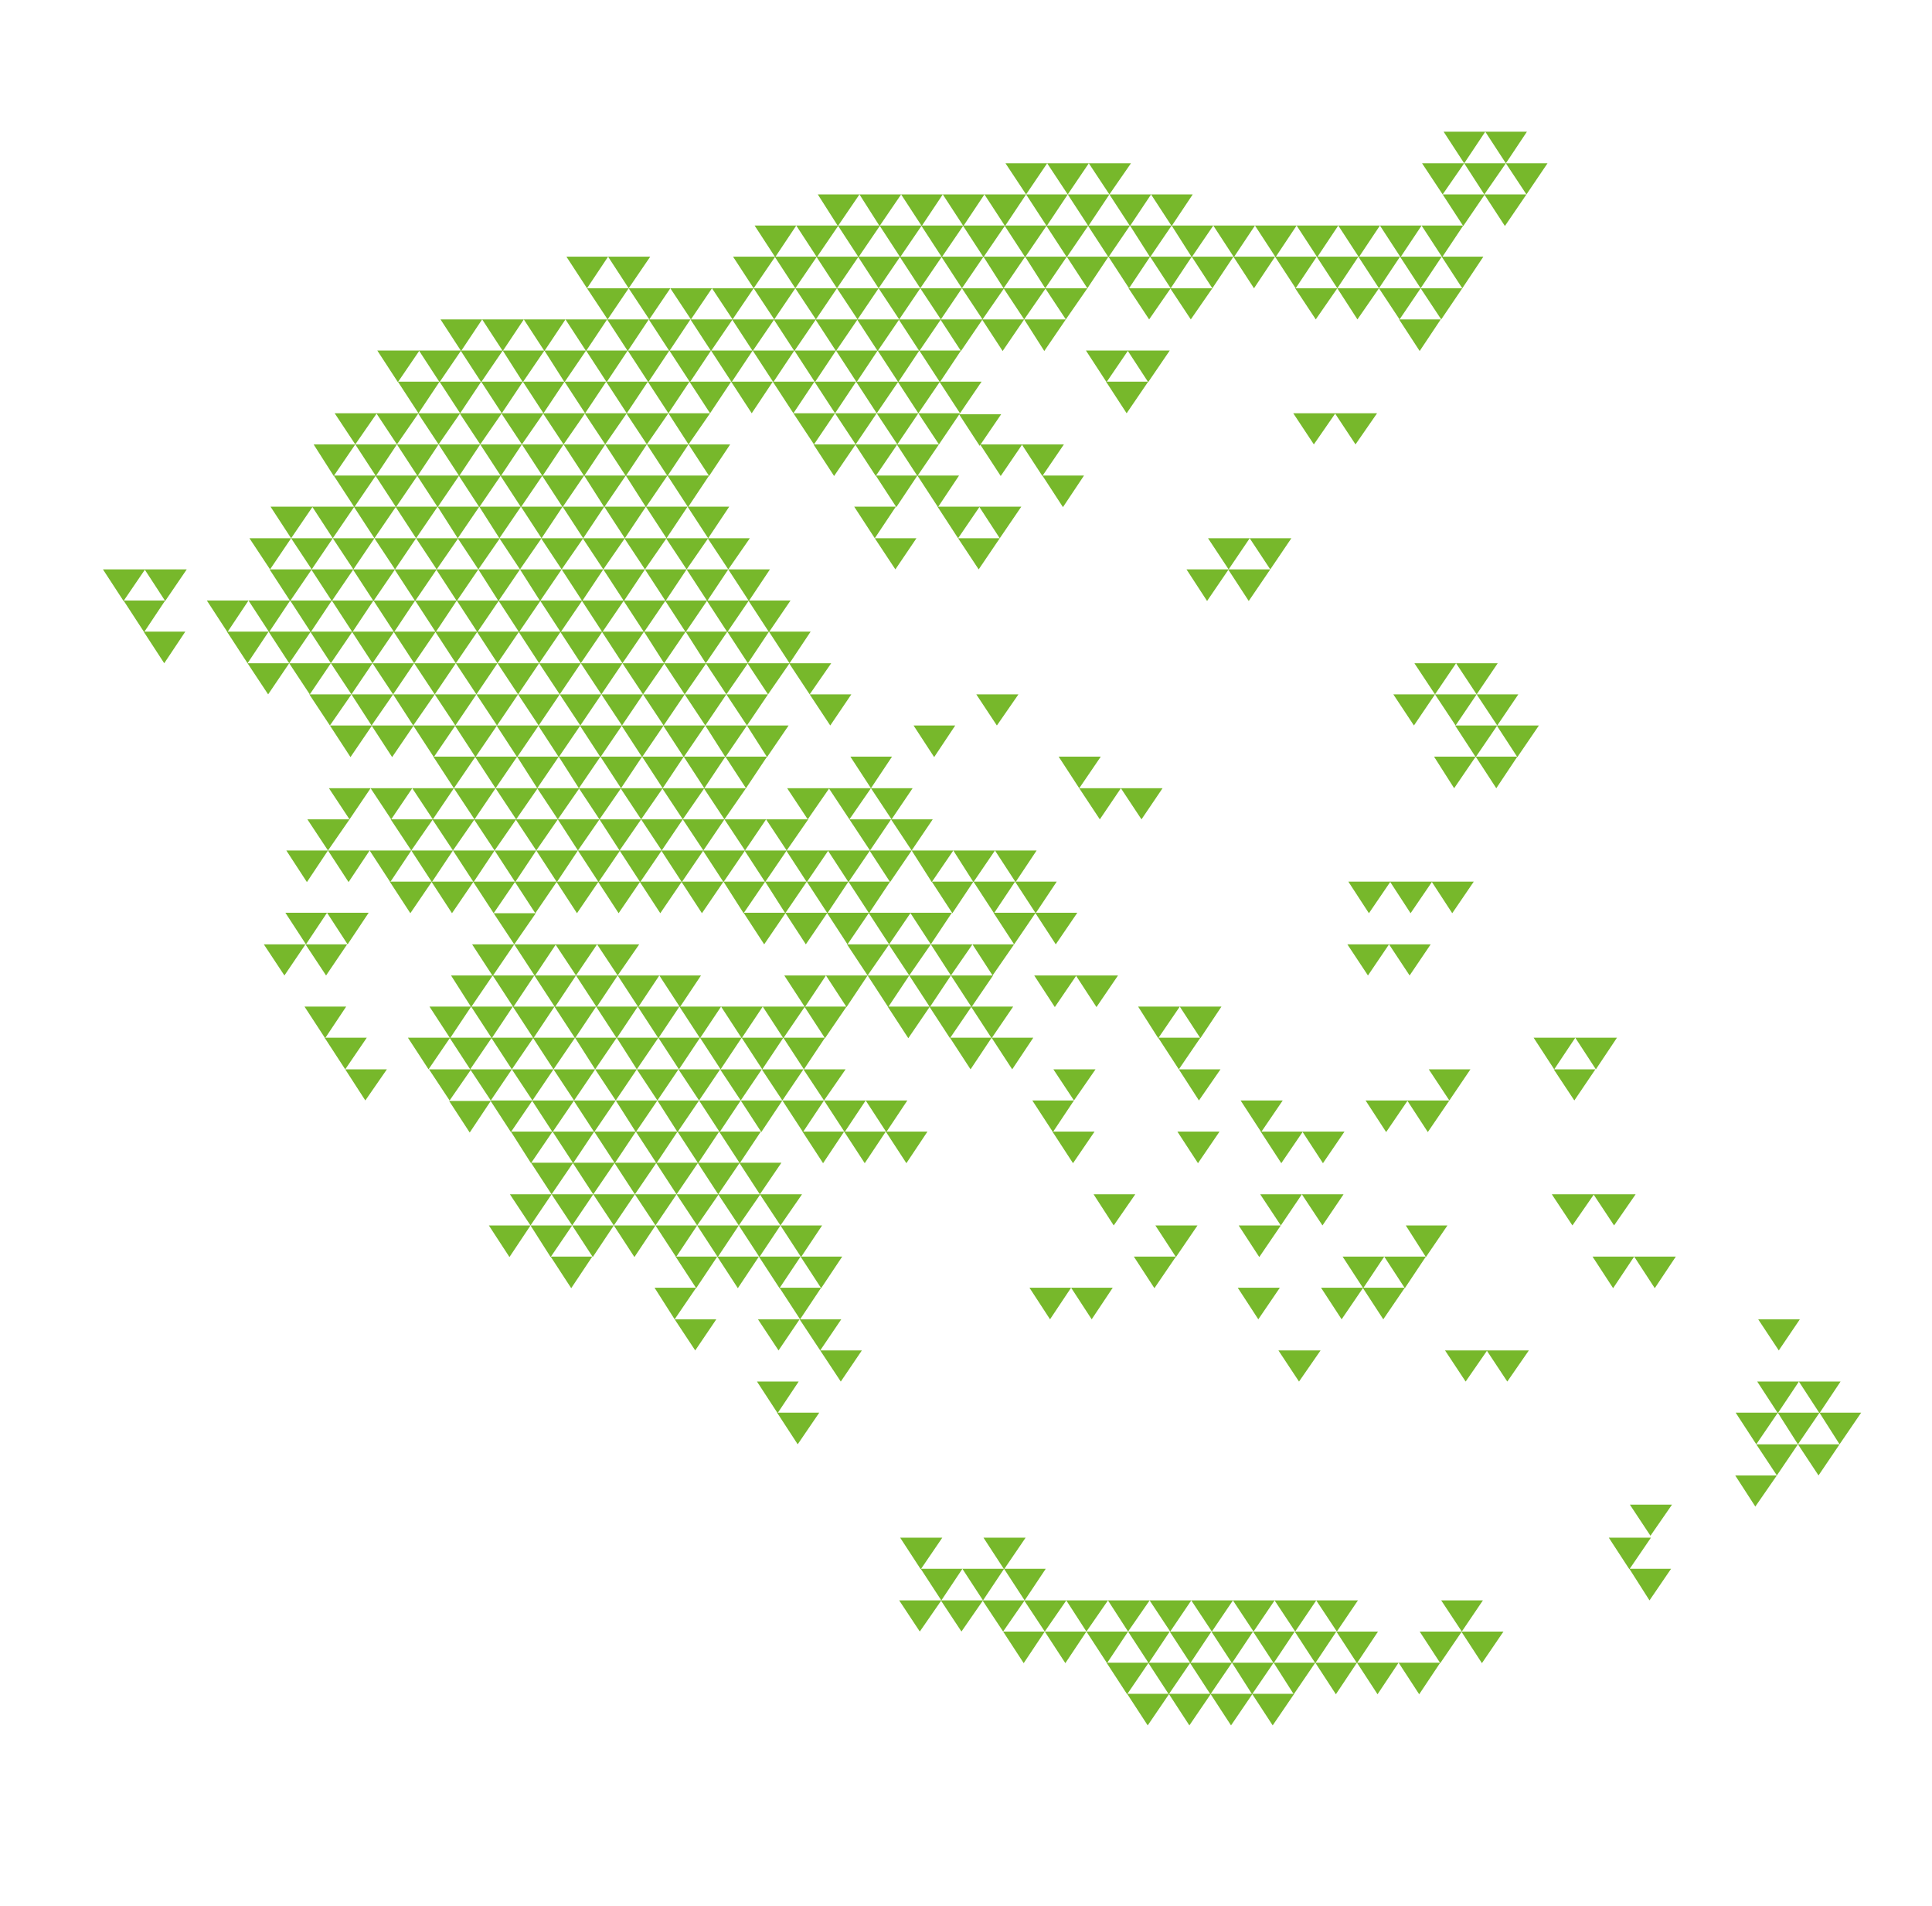 <?xml version="1.0" encoding="UTF-8"?> <svg xmlns="http://www.w3.org/2000/svg" xmlns:xlink="http://www.w3.org/1999/xlink" version="1.1" id="Layer_1" x="0px" y="0px" viewBox="0 0 403.5 398" style="enable-background:new 0 0 403.5 398;" xml:space="preserve"> <style type="text/css"> .st0{fill:#77b82b;} </style> <g> <polygon class="st0" points="301.5,27.5 310.2,27.5 305.8,34.1 "></polygon> <polygon class="st0" points="310.2,27.5 318.9,27.5 314.5,34.1 "></polygon> <polygon class="st0" points="210,34.1 218.7,34.1 214.3,40.6 "></polygon> <polygon class="st0" points="218.7,34.1 227.4,34.1 223,40.6 "></polygon> <polygon class="st0" points="227.4,34.1 236.2,34.1 231.7,40.6 "></polygon> <polygon class="st0" points="297,34.1 305.8,34.1 301.3,40.6 "></polygon> <polygon class="st0" points="305.8,34.1 314.5,34.1 310,40.6 "></polygon> <polygon class="st0" points="314.5,34.1 323.2,34.1 318.8,40.6 "></polygon> <polygon class="st0" points="170.8,40.6 179.5,40.6 175,47.2 "></polygon> <polygon class="st0" points="179.5,40.6 188.2,40.6 183.7,47.2 "></polygon> <polygon class="st0" points="188.2,40.6 196.9,40.6 192.5,47.2 "></polygon> <polygon class="st0" points="196.9,40.6 205.6,40.6 201.2,47.2 "></polygon> <polygon class="st0" points="205.6,40.6 214.3,40.6 209.9,47.2 "></polygon> <polygon class="st0" points="214.3,40.6 223,40.6 218.6,47.2 "></polygon> <polygon class="st0" points="223,40.6 231.7,40.6 227.3,47.2 "></polygon> <polygon class="st0" points="231.7,40.6 240.4,40.6 236,47.2 "></polygon> <polygon class="st0" points="240.4,40.6 249.1,40.6 244.7,47.2 "></polygon> <polygon class="st0" points="301.3,40.6 310.1,40.6 305.6,47.2 "></polygon> <polygon class="st0" points="310,40.6 318.8,40.6 314.3,47.2 "></polygon> <polygon class="st0" points="157.6,47.1 166.3,47.1 161.9,53.7 "></polygon> <polygon class="st0" points="166.3,47.1 175.1,47.1 170.6,53.7 "></polygon> <polygon class="st0" points="175,47.1 183.8,47.1 179.3,53.7 "></polygon> <polygon class="st0" points="183.7,47.1 192.5,47.1 188,53.7 "></polygon> <polygon class="st0" points="192.4,47.1 201.2,47.1 196.7,53.7 "></polygon> <polygon class="st0" points="201.1,47.1 209.9,47.1 205.4,53.7 "></polygon> <polygon class="st0" points="209.8,47.1 218.6,47.1 214.1,53.7 "></polygon> <polygon class="st0" points="218.5,47.1 227.3,47.1 222.8,53.7 "></polygon> <polygon class="st0" points="227.2,47.1 236,47.1 231.5,53.7 "></polygon> <polygon class="st0" points="236,47.1 244.7,47.1 240.2,53.7 "></polygon> <polygon class="st0" points="244.7,47.1 253.4,47.1 248.9,53.7 "></polygon> <polygon class="st0" points="253.4,47.1 262.1,47.1 257.7,53.7 "></polygon> <polygon class="st0" points="262.1,47.1 270.8,47.1 266.4,53.7 "></polygon> <polygon class="st0" points="270.8,47.1 279.5,47.1 275.1,53.7 "></polygon> <polygon class="st0" points="279.5,47.1 288.2,47.1 283.8,53.7 "></polygon> <polygon class="st0" points="288.2,47.1 296.9,47.1 292.5,53.7 "></polygon> <polygon class="st0" points="296.9,47.1 305.6,47.1 301.2,53.7 "></polygon> <polygon class="st0" points="118.3,53.6 127,53.6 122.6,60.2 "></polygon> <polygon class="st0" points="127,53.6 135.8,53.6 131.3,60.2 "></polygon> <polygon class="st0" points="153.1,53.6 161.9,53.6 157.4,60.2 "></polygon> <polygon class="st0" points="161.8,53.6 170.6,53.6 166.1,60.2 "></polygon> <polygon class="st0" points="170.5,53.6 179.3,53.6 174.8,60.2 "></polygon> <polygon class="st0" points="179.2,53.6 188,53.6 183.5,60.2 "></polygon> <polygon class="st0" points="187.9,53.6 196.7,53.6 192.2,60.2 "></polygon> <polygon class="st0" points="196.6,53.6 205.4,53.6 200.9,60.2 "></polygon> <polygon class="st0" points="205.4,53.6 214.1,53.6 209.6,60.2 "></polygon> <polygon class="st0" points="214.1,53.6 222.8,53.6 218.3,60.2 "></polygon> <polygon class="st0" points="222.8,53.6 231.5,53.6 227.1,60.2 "></polygon> <polygon class="st0" points="231.5,53.6 240.2,53.6 235.8,60.2 "></polygon> <polygon class="st0" points="240.2,53.6 248.9,53.6 244.5,60.2 "></polygon> <polygon class="st0" points="248.9,53.6 257.6,53.6 253.2,60.2 "></polygon> <polygon class="st0" points="257.6,53.6 266.3,53.6 261.9,60.2 "></polygon> <polygon class="st0" points="266.3,53.6 275,53.6 270.6,60.2 "></polygon> <polygon class="st0" points="275,53.6 283.7,53.6 279.3,60.2 "></polygon> <polygon class="st0" points="283.7,53.6 292.4,53.6 288,60.2 "></polygon> <polygon class="st0" points="292.4,53.6 301.1,53.6 296.7,60.2 "></polygon> <polygon class="st0" points="301.1,53.6 309.8,53.6 305.4,60.2 "></polygon> <polygon class="st0" points="122.6,60.2 131.3,60.2 126.9,66.7 "></polygon> <polygon class="st0" points="131.3,60.2 140,60.2 135.6,66.7 "></polygon> <polygon class="st0" points="140,60.2 148.7,60.2 144.3,66.7 "></polygon> <polygon class="st0" points="148.7,60.2 157.4,60.2 153,66.7 "></polygon> <polygon class="st0" points="157.4,60.2 166.1,60.2 161.7,66.7 "></polygon> <polygon class="st0" points="166.1,60.2 174.8,60.2 170.4,66.7 "></polygon> <polygon class="st0" points="174.8,60.2 183.5,60.2 179.1,66.7 "></polygon> <polygon class="st0" points="183.5,60.2 192.2,60.2 187.8,66.7 "></polygon> <polygon class="st0" points="192.2,60.2 200.9,60.2 196.5,66.7 "></polygon> <polygon class="st0" points="200.9,60.2 209.7,60.2 205.2,66.7 "></polygon> <polygon class="st0" points="209.6,60.2 218.4,60.2 213.9,66.7 "></polygon> <polygon class="st0" points="218.3,60.2 227.1,60.2 222.6,66.7 "></polygon> <polygon class="st0" points="235.7,60.2 244.5,60.2 240,66.7 "></polygon> <polygon class="st0" points="244.4,60.2 253.2,60.2 248.7,66.7 "></polygon> <polygon class="st0" points="270.5,60.2 279.3,60.2 274.8,66.7 "></polygon> <polygon class="st0" points="279.3,60.2 288,60.2 283.5,66.7 "></polygon> <polygon class="st0" points="288,60.2 296.7,60.2 292.3,66.7 "></polygon> <polygon class="st0" points="296.7,60.2 305.4,60.2 301,66.7 "></polygon> <polygon class="st0" points="92,66.7 100.7,66.7 96.3,73.3 "></polygon> <polygon class="st0" points="100.7,66.7 109.4,66.7 105,73.3 "></polygon> <polygon class="st0" points="109.4,66.7 118.1,66.7 113.7,73.3 "></polygon> <polygon class="st0" points="118.1,66.7 126.8,66.7 122.4,73.3 "></polygon> <polygon class="st0" points="126.8,66.7 135.5,66.7 131.1,73.3 "></polygon> <polygon class="st0" points="135.5,66.7 144.2,66.7 139.8,73.3 "></polygon> <polygon class="st0" points="144.2,66.7 153,66.7 148.5,73.3 "></polygon> <polygon class="st0" points="152.9,66.7 161.7,66.7 157.2,73.3 "></polygon> <polygon class="st0" points="161.6,66.7 170.4,66.7 165.9,73.3 "></polygon> <polygon class="st0" points="170.3,66.7 179.1,66.7 174.6,73.3 "></polygon> <polygon class="st0" points="179,66.7 187.8,66.7 183.3,73.3 "></polygon> <polygon class="st0" points="187.7,66.7 196.5,66.7 192,73.3 "></polygon> <polygon class="st0" points="196.4,66.7 205.2,66.7 200.7,73.3 "></polygon> <polygon class="st0" points="205.1,66.7 213.9,66.7 209.4,73.3 "></polygon> <polygon class="st0" points="213.9,66.7 222.6,66.7 218.1,73.3 "></polygon> <polygon class="st0" points="292.2,66.7 300.9,66.7 296.5,73.3 "></polygon> <polygon class="st0" points="78.8,73.2 87.6,73.2 83.1,79.8 "></polygon> <polygon class="st0" points="87.5,73.2 96.3,73.2 91.8,79.8 "></polygon> <polygon class="st0" points="96.2,73.2 105,73.2 100.5,79.8 "></polygon> <polygon class="st0" points="105,73.2 113.7,73.2 109.2,79.8 "></polygon> <polygon class="st0" points="113.7,73.2 122.4,73.2 117.9,79.8 "></polygon> <polygon class="st0" points="122.4,73.2 131.1,73.2 126.7,79.8 "></polygon> <polygon class="st0" points="131.1,73.2 139.8,73.2 135.4,79.8 "></polygon> <polygon class="st0" points="139.8,73.2 148.5,73.2 144.1,79.8 "></polygon> <polygon class="st0" points="148.5,73.2 157.2,73.2 152.8,79.8 "></polygon> <polygon class="st0" points="157.2,73.2 165.9,73.2 161.5,79.8 "></polygon> <polygon class="st0" points="165.9,73.2 174.6,73.2 170.2,79.8 "></polygon> <polygon class="st0" points="174.6,73.2 183.3,73.2 178.9,79.8 "></polygon> <polygon class="st0" points="183.3,73.2 192,73.2 187.6,79.8 "></polygon> <polygon class="st0" points="192,73.2 200.7,73.2 196.3,79.8 "></polygon> <polygon class="st0" points="226.8,73.2 235.6,73.2 231.1,79.8 "></polygon> <polygon class="st0" points="235.5,73.2 244.3,73.2 239.8,79.8 "></polygon> <polygon class="st0" points="83.1,79.7 91.8,79.7 87.4,86.3 "></polygon> <polygon class="st0" points="91.8,79.7 100.5,79.7 96.1,86.3 "></polygon> <polygon class="st0" points="100.5,79.7 109.2,79.7 104.8,86.3 "></polygon> <polygon class="st0" points="109.2,79.7 117.9,79.7 113.5,86.3 "></polygon> <polygon class="st0" points="117.9,79.7 126.6,79.7 122.2,86.3 "></polygon> <polygon class="st0" points="126.6,79.7 135.3,79.7 130.9,86.3 "></polygon> <polygon class="st0" points="135.3,79.7 144,79.7 139.6,86.3 "></polygon> <polygon class="st0" points="144,79.7 152.7,79.7 148.3,86.3 "></polygon> <polygon class="st0" points="152.7,79.7 161.4,79.7 157,86.3 "></polygon> <polygon class="st0" points="161.4,79.7 170.1,79.7 165.7,86.3 "></polygon> <polygon class="st0" points="170.1,79.7 178.8,79.7 174.4,86.3 "></polygon> <polygon class="st0" points="178.8,79.7 187.6,79.7 183.1,86.3 "></polygon> <polygon class="st0" points="187.5,79.7 196.3,79.7 191.8,86.3 "></polygon> <polygon class="st0" points="196.2,79.7 205,79.7 200.5,86.3 "></polygon> <polygon class="st0" points="231,79.7 239.8,79.7 235.3,86.3 "></polygon> <polygon class="st0" points="69.9,86.3 78.7,86.3 74.2,92.8 "></polygon> <polygon class="st0" points="78.6,86.3 87.4,86.3 82.9,92.8 "></polygon> <polygon class="st0" points="87.3,86.3 96.1,86.3 91.6,92.8 "></polygon> <polygon class="st0" points="96,86.3 104.8,86.3 100.3,92.8 "></polygon> <polygon class="st0" points="104.7,86.3 113.5,86.3 109,92.8 "></polygon> <polygon class="st0" points="113.4,86.3 122.2,86.3 117.7,92.8 "></polygon> <polygon class="st0" points="122.1,86.3 130.9,86.3 126.4,92.8 "></polygon> <polygon class="st0" points="130.8,86.3 139.6,86.3 135.1,92.8 "></polygon> <polygon class="st0" points="139.6,86.3 148.3,86.3 143.8,92.8 "></polygon> <polygon class="st0" points="165.7,86.3 174.4,86.3 170,92.8 "></polygon> <polygon class="st0" points="174.4,86.3 183.1,86.3 178.7,92.8 "></polygon> <polygon class="st0" points="183.1,86.3 191.8,86.3 187.4,92.8 "></polygon> <polygon class="st0" points="191.8,86.3 200.5,86.3 196.1,92.8 "></polygon> <polygon class="st0" points="270.1,86.3 278.9,86.3 274.4,92.8 "></polygon> <polygon class="st0" points="278.8,86.3 287.6,86.3 283.1,92.8 "></polygon> <polygon class="st0" points="65.5,92.8 74.2,92.8 69.7,99.4 "></polygon> <polygon class="st0" points="74.2,92.8 82.9,92.8 78.5,99.4 "></polygon> <polygon class="st0" points="82.9,92.8 91.6,92.8 87.2,99.4 "></polygon> <polygon class="st0" points="91.6,92.8 100.3,92.8 95.9,99.4 "></polygon> <polygon class="st0" points="100.3,92.8 109,92.8 104.6,99.4 "></polygon> <polygon class="st0" points="109,92.8 117.7,92.8 113.3,99.4 "></polygon> <polygon class="st0" points="117.7,92.8 126.4,92.8 122,99.4 "></polygon> <polygon class="st0" points="126.4,92.8 135.1,92.8 130.7,99.4 "></polygon> <polygon class="st0" points="135.1,92.8 143.8,92.8 139.4,99.4 "></polygon> <polygon class="st0" points="143.8,92.8 152.5,92.8 148.1,99.4 "></polygon> <polygon class="st0" points="169.9,92.8 178.7,92.8 174.2,99.4 "></polygon> <polygon class="st0" points="178.6,92.8 187.4,92.8 182.9,99.4 "></polygon> <polygon class="st0" points="187.3,92.8 196.1,92.8 191.6,99.4 "></polygon> <polygon class="st0" points="204.7,92.8 213.5,92.8 209,99.4 "></polygon> <polygon class="st0" points="213.4,92.8 222.2,92.8 217.7,99.4 "></polygon> <polygon class="st0" points="69.7,99.3 78.5,99.3 74,105.9 "></polygon> <polygon class="st0" points="78.4,99.3 87.2,99.3 82.7,105.9 "></polygon> <polygon class="st0" points="87.1,99.3 95.9,99.3 91.4,105.9 "></polygon> <polygon class="st0" points="95.8,99.3 104.6,99.3 100.1,105.9 "></polygon> <polygon class="st0" points="104.5,99.3 113.3,99.3 108.8,105.9 "></polygon> <polygon class="st0" points="113.2,99.3 122,99.3 117.5,105.9 "></polygon> <polygon class="st0" points="122,99.3 130.7,99.3 126.2,105.9 "></polygon> <polygon class="st0" points="130.7,99.3 139.4,99.3 134.9,105.9 "></polygon> <polygon class="st0" points="139.4,99.3 148.1,99.3 143.7,105.9 "></polygon> <polygon class="st0" points="182.9,99.3 191.6,99.3 187.2,105.9 "></polygon> <polygon class="st0" points="191.6,99.3 200.3,99.3 195.9,105.9 "></polygon> <polygon class="st0" points="217.7,99.3 226.4,99.3 222,105.9 "></polygon> <polygon class="st0" points="56.5,105.8 65.3,105.8 60.8,112.4 "></polygon> <polygon class="st0" points="65.2,105.8 74,105.8 69.5,112.4 "></polygon> <polygon class="st0" points="73.9,105.8 82.7,105.8 78.2,112.4 "></polygon> <polygon class="st0" points="82.6,105.8 91.4,105.8 86.9,112.4 "></polygon> <polygon class="st0" points="91.4,105.8 100.1,105.8 95.6,112.4 "></polygon> <polygon class="st0" points="100.1,105.8 108.8,105.8 104.3,112.4 "></polygon> <polygon class="st0" points="108.8,105.8 117.5,105.8 113.1,112.4 "></polygon> <polygon class="st0" points="117.5,105.8 126.2,105.8 121.8,112.4 "></polygon> <polygon class="st0" points="126.2,105.8 134.9,105.8 130.5,112.4 "></polygon> <polygon class="st0" points="134.9,105.8 143.6,105.8 139.2,112.4 "></polygon> <polygon class="st0" points="143.6,105.8 152.3,105.8 147.9,112.4 "></polygon> <polygon class="st0" points="178.4,105.8 187.1,105.8 182.7,112.4 "></polygon> <polygon class="st0" points="195.8,105.8 204.6,105.8 200.1,112.4 "></polygon> <polygon class="st0" points="204.5,105.8 213.3,105.8 208.8,112.4 "></polygon> <polygon class="st0" points="52.1,112.4 60.8,112.4 56.4,118.9 "></polygon> <polygon class="st0" points="60.8,112.4 69.5,112.4 65.1,118.9 "></polygon> <polygon class="st0" points="69.5,112.4 78.2,112.4 73.8,118.9 "></polygon> <polygon class="st0" points="78.2,112.4 86.9,112.4 82.5,118.9 "></polygon> <polygon class="st0" points="86.9,112.4 95.7,112.4 91.2,118.9 "></polygon> <polygon class="st0" points="95.6,112.4 104.4,112.4 99.9,118.9 "></polygon> <polygon class="st0" points="104.3,112.4 113.1,112.4 108.6,118.9 "></polygon> <polygon class="st0" points="113,112.4 121.8,112.4 117.3,118.9 "></polygon> <polygon class="st0" points="121.7,112.4 130.5,112.4 126,118.9 "></polygon> <polygon class="st0" points="130.4,112.4 139.2,112.4 134.7,118.9 "></polygon> <polygon class="st0" points="139.1,112.4 147.9,112.4 143.4,118.9 "></polygon> <polygon class="st0" points="147.8,112.4 156.6,112.4 152.1,118.9 "></polygon> <polygon class="st0" points="182.7,112.4 191.4,112.4 187,118.9 "></polygon> <polygon class="st0" points="200.1,112.4 208.8,112.4 204.4,118.9 "></polygon> <polygon class="st0" points="252.3,112.4 261,112.4 256.6,118.9 "></polygon> <polygon class="st0" points="261,112.4 269.7,112.4 265.3,118.9 "></polygon> <polygon class="st0" points="21.5,118.9 30.3,118.9 25.8,125.5 "></polygon> <polygon class="st0" points="30.2,118.9 39,118.9 34.5,125.5 "></polygon> <polygon class="st0" points="56.3,118.9 65.1,118.9 60.6,125.5 "></polygon> <polygon class="st0" points="65,118.9 73.8,118.9 69.3,125.5 "></polygon> <polygon class="st0" points="73.7,118.9 82.5,118.9 78,125.5 "></polygon> <polygon class="st0" points="82.4,118.9 91.2,118.9 86.7,125.5 "></polygon> <polygon class="st0" points="91.1,118.9 99.9,118.9 95.4,125.5 "></polygon> <polygon class="st0" points="99.9,118.9 108.6,118.9 104.1,125.5 "></polygon> <polygon class="st0" points="108.6,118.9 117.3,118.9 112.8,125.5 "></polygon> <polygon class="st0" points="117.3,118.9 126,118.9 121.6,125.5 "></polygon> <polygon class="st0" points="126,118.9 134.7,118.9 130.3,125.5 "></polygon> <polygon class="st0" points="134.7,118.9 143.4,118.9 139,125.5 "></polygon> <polygon class="st0" points="143.4,118.9 152.1,118.9 147.7,125.5 "></polygon> <polygon class="st0" points="152.1,118.9 160.8,118.9 156.4,125.5 "></polygon> <polygon class="st0" points="247.8,118.9 256.6,118.9 252.1,125.5 "></polygon> <polygon class="st0" points="256.5,118.9 265.3,118.9 260.8,125.5 "></polygon> <polygon class="st0" points="25.8,125.4 34.5,125.4 30.1,132 "></polygon> <polygon class="st0" points="43.2,125.4 51.9,125.4 47.5,132 "></polygon> <polygon class="st0" points="51.9,125.4 60.6,125.4 56.2,132 "></polygon> <polygon class="st0" points="60.6,125.4 69.3,125.4 64.9,132 "></polygon> <polygon class="st0" points="69.3,125.4 78,125.4 73.6,132 "></polygon> <polygon class="st0" points="78,125.4 86.7,125.4 82.3,132 "></polygon> <polygon class="st0" points="86.7,125.4 95.4,125.4 91,132 "></polygon> <polygon class="st0" points="95.4,125.4 104.2,125.4 99.7,132 "></polygon> <polygon class="st0" points="104.1,125.4 112.9,125.4 108.4,132 "></polygon> <polygon class="st0" points="112.8,125.4 121.6,125.4 117.1,132 "></polygon> <polygon class="st0" points="121.5,125.4 130.3,125.4 125.8,132 "></polygon> <polygon class="st0" points="130.2,125.4 139,125.4 134.5,132 "></polygon> <polygon class="st0" points="138.9,125.4 147.7,125.4 143.2,132 "></polygon> <polygon class="st0" points="147.6,125.4 156.4,125.4 151.9,132 "></polygon> <polygon class="st0" points="156.3,125.4 165.1,125.4 160.6,132 "></polygon> <polygon class="st0" points="30,131.9 38.7,131.9 34.3,138.5 "></polygon> <polygon class="st0" points="47.4,131.9 56.1,131.9 51.7,138.5 "></polygon> <polygon class="st0" points="56.1,131.9 64.9,131.9 60.4,138.5 "></polygon> <polygon class="st0" points="64.8,131.9 73.6,131.9 69.1,138.5 "></polygon> <polygon class="st0" points="73.5,131.9 82.3,131.9 77.8,138.5 "></polygon> <polygon class="st0" points="82.2,131.9 91,131.9 86.5,138.5 "></polygon> <polygon class="st0" points="90.9,131.9 99.7,131.9 95.2,138.5 "></polygon> <polygon class="st0" points="99.6,131.9 108.4,131.9 103.9,138.5 "></polygon> <polygon class="st0" points="108.3,131.9 117.1,131.9 112.6,138.5 "></polygon> <polygon class="st0" points="117,131.9 125.8,131.9 121.3,138.5 "></polygon> <polygon class="st0" points="125.7,131.9 134.5,131.9 130,138.5 "></polygon> <polygon class="st0" points="134.5,131.9 143.2,131.9 138.7,138.5 "></polygon> <polygon class="st0" points="143.2,131.9 151.9,131.9 147.4,138.5 "></polygon> <polygon class="st0" points="151.9,131.9 160.6,131.9 156.2,138.5 "></polygon> <polygon class="st0" points="160.6,131.9 169.3,131.9 164.9,138.5 "></polygon> <polygon class="st0" points="51.7,138.5 60.4,138.5 56,145 "></polygon> <polygon class="st0" points="60.4,138.5 69.1,138.5 64.7,145 "></polygon> <polygon class="st0" points="69.1,138.5 77.8,138.5 73.4,145 "></polygon> <polygon class="st0" points="77.8,138.5 86.5,138.5 82.1,145 "></polygon> <polygon class="st0" points="86.5,138.5 95.2,138.5 90.8,145 "></polygon> <polygon class="st0" points="95.2,138.5 103.9,138.5 99.5,145 "></polygon> <polygon class="st0" points="103.9,138.5 112.6,138.5 108.2,145 "></polygon> <polygon class="st0" points="112.6,138.5 121.3,138.5 116.9,145 "></polygon> <polygon class="st0" points="121.3,138.5 130,138.5 125.6,145 "></polygon> <polygon class="st0" points="130,138.5 138.8,138.5 134.3,145 "></polygon> <polygon class="st0" points="138.7,138.5 147.5,138.5 143,145 "></polygon> <polygon class="st0" points="147.4,138.5 156.2,138.5 151.7,145 "></polygon> <polygon class="st0" points="156.1,138.5 164.9,138.5 160.4,145 "></polygon> <polygon class="st0" points="164.8,138.5 173.6,138.5 169.1,145 "></polygon> <polygon class="st0" points="295.4,138.5 304.1,138.5 299.7,145 "></polygon> <polygon class="st0" points="304.1,138.5 312.8,138.5 308.4,145 "></polygon> <polygon class="st0" points="64.6,145 73.4,145 68.9,151.5 "></polygon> <polygon class="st0" points="73.4,145 82.1,145 77.6,151.5 "></polygon> <polygon class="st0" points="82.1,145 90.8,145 86.3,151.5 "></polygon> <polygon class="st0" points="90.8,145 99.5,145 95.1,151.5 "></polygon> <polygon class="st0" points="99.5,145 108.2,145 103.8,151.5 "></polygon> <polygon class="st0" points="108.2,145 116.9,145 112.5,151.5 "></polygon> <polygon class="st0" points="116.9,145 125.6,145 121.2,151.5 "></polygon> <polygon class="st0" points="125.6,145 134.3,145 129.9,151.5 "></polygon> <polygon class="st0" points="134.3,145 143,145 138.6,151.5 "></polygon> <polygon class="st0" points="143,145 151.7,145 147.3,151.5 "></polygon> <polygon class="st0" points="151.7,145 160.4,145 156,151.5 "></polygon> <polygon class="st0" points="169.1,145 177.8,145 173.4,151.5 "></polygon> <polygon class="st0" points="203.9,145 212.7,145 208.2,151.5 "></polygon> <polygon class="st0" points="291,145 299.7,145 295.3,151.5 "></polygon> <polygon class="st0" points="299.7,145 308.4,145 304,151.5 "></polygon> <polygon class="st0" points="308.4,145 317.1,145 312.7,151.5 "></polygon> <polygon class="st0" points="68.9,151.5 77.7,151.5 73.2,158.1 "></polygon> <polygon class="st0" points="77.6,151.5 86.4,151.5 81.9,158.1 "></polygon> <polygon class="st0" points="86.3,151.5 95.1,151.5 90.6,158.1 "></polygon> <polygon class="st0" points="95,151.5 103.8,151.5 99.3,158.1 "></polygon> <polygon class="st0" points="103.7,151.5 112.5,151.5 108,158.1 "></polygon> <polygon class="st0" points="112.4,151.5 121.2,151.5 116.7,158.1 "></polygon> <polygon class="st0" points="121.1,151.5 129.9,151.5 125.4,158.1 "></polygon> <polygon class="st0" points="129.8,151.5 138.6,151.5 134.1,158.1 "></polygon> <polygon class="st0" points="138.5,151.5 147.3,151.5 142.8,158.1 "></polygon> <polygon class="st0" points="147.3,151.5 156,151.5 151.5,158.1 "></polygon> <polygon class="st0" points="156,151.5 164.7,151.5 160.2,158.1 "></polygon> <polygon class="st0" points="190.8,151.5 199.5,151.5 195.1,158.1 "></polygon> <polygon class="st0" points="303.9,151.5 312.7,151.5 308.2,158.1 "></polygon> <polygon class="st0" points="312.6,151.5 321.4,151.5 316.9,158.1 "></polygon> <polygon class="st0" points="90.5,158 99.3,158 94.8,164.6 "></polygon> <polygon class="st0" points="99.2,158 108,158 103.5,164.6 "></polygon> <polygon class="st0" points="108,158 116.7,158 112.2,164.6 "></polygon> <polygon class="st0" points="116.7,158 125.4,158 120.9,164.6 "></polygon> <polygon class="st0" points="125.4,158 134.1,158 129.7,164.6 "></polygon> <polygon class="st0" points="134.1,158 142.8,158 138.4,164.6 "></polygon> <polygon class="st0" points="142.8,158 151.5,158 147.1,164.6 "></polygon> <polygon class="st0" points="151.5,158 160.2,158 155.8,164.6 "></polygon> <polygon class="st0" points="177.6,158 186.3,158 181.9,164.6 "></polygon> <polygon class="st0" points="221.1,158 229.9,158 225.4,164.6 "></polygon> <polygon class="st0" points="299.5,158 308.2,158 303.7,164.6 "></polygon> <polygon class="st0" points="308.2,158 316.9,158 312.5,164.6 "></polygon> <polygon class="st0" points="68.7,164.6 77.4,164.6 73,171.1 "></polygon> <polygon class="st0" points="77.4,164.6 86.1,164.6 81.7,171.1 "></polygon> <polygon class="st0" points="86.1,164.6 94.8,164.6 90.4,171.1 "></polygon> <polygon class="st0" points="94.8,164.6 103.5,164.6 99.1,171.1 "></polygon> <polygon class="st0" points="103.5,164.6 112.3,164.6 107.8,171.1 "></polygon> <polygon class="st0" points="112.2,164.6 121,164.6 116.5,171.1 "></polygon> <polygon class="st0" points="120.9,164.6 129.7,164.6 125.2,171.1 "></polygon> <polygon class="st0" points="129.6,164.6 138.4,164.6 133.9,171.1 "></polygon> <polygon class="st0" points="138.3,164.6 147.1,164.6 142.6,171.1 "></polygon> <polygon class="st0" points="147,164.6 155.8,164.6 151.3,171.1 "></polygon> <polygon class="st0" points="164.4,164.6 173.2,164.6 168.7,171.1 "></polygon> <polygon class="st0" points="173.1,164.6 181.9,164.6 177.4,171.1 "></polygon> <polygon class="st0" points="225.4,164.6 234.1,164.6 229.7,171.1 "></polygon> <polygon class="st0" points="234.1,164.6 242.8,164.6 238.4,171.1 "></polygon> <polygon class="st0" points="64.2,171.1 73,171.1 68.5,177.6 "></polygon> <polygon class="st0" points="81.6,171.1 90.4,171.1 85.9,177.6 "></polygon> <polygon class="st0" points="90.3,171.1 99.1,171.1 94.6,177.6 "></polygon> <polygon class="st0" points="99,171.1 107.8,171.1 103.3,177.6 "></polygon> <polygon class="st0" points="107.7,171.1 116.5,171.1 112,177.6 "></polygon> <polygon class="st0" points="116.5,171.1 125.2,171.1 120.7,177.6 "></polygon> <polygon class="st0" points="125.2,171.1 133.9,171.1 129.4,177.6 "></polygon> <polygon class="st0" points="133.9,171.1 142.6,171.1 138.2,177.6 "></polygon> <polygon class="st0" points="142.6,171.1 151.3,171.1 146.9,177.6 "></polygon> <polygon class="st0" points="151.3,171.1 160,171.1 155.6,177.6 "></polygon> <polygon class="st0" points="177.4,171.1 186.1,171.1 181.7,177.6 "></polygon> <polygon class="st0" points="186.1,171.1 194.8,171.1 190.4,177.6 "></polygon> <polygon class="st0" points="59.8,177.6 68.5,177.6 64.1,184.2 "></polygon> <polygon class="st0" points="68.5,177.6 77.2,177.6 72.8,184.2 "></polygon> <polygon class="st0" points="77.2,177.6 85.9,177.6 81.5,184.2 "></polygon> <polygon class="st0" points="85.9,177.6 94.6,177.6 90.2,184.2 "></polygon> <polygon class="st0" points="94.6,177.6 103.3,177.6 98.9,184.2 "></polygon> <polygon class="st0" points="103.3,177.6 112,177.6 107.6,184.2 "></polygon> <polygon class="st0" points="112,177.6 120.7,177.6 116.3,184.2 "></polygon> <polygon class="st0" points="120.7,177.6 129.5,177.6 125,184.2 "></polygon> <polygon class="st0" points="129.4,177.6 138.2,177.6 133.7,184.2 "></polygon> <polygon class="st0" points="138.1,177.6 146.9,177.6 142.4,184.2 "></polygon> <polygon class="st0" points="146.8,177.6 155.6,177.6 151.1,184.2 "></polygon> <polygon class="st0" points="155.5,177.6 164.3,177.6 159.8,184.2 "></polygon> <polygon class="st0" points="164.2,177.6 173,177.6 168.5,184.2 "></polygon> <polygon class="st0" points="172.9,177.6 181.7,177.6 177.2,184.2 "></polygon> <polygon class="st0" points="181.6,177.6 190.4,177.6 185.9,184.2 "></polygon> <polygon class="st0" points="190.4,177.6 199.1,177.6 194.6,184.2 "></polygon> <polygon class="st0" points="199.1,177.6 207.8,177.6 203.3,184.2 "></polygon> <polygon class="st0" points="207.8,177.6 216.5,177.6 212.1,184.2 "></polygon> <polygon class="st0" points="81.4,184.1 90.2,184.1 85.7,190.7 "></polygon> <polygon class="st0" points="90.1,184.1 98.9,184.1 94.4,190.7 "></polygon> <polygon class="st0" points="98.8,184.1 107.6,184.1 103.1,190.7 "></polygon> <polygon class="st0" points="107.5,184.1 116.3,184.1 111.8,190.7 "></polygon> <polygon class="st0" points="116.2,184.1 125,184.1 120.5,190.7 "></polygon> <polygon class="st0" points="124.9,184.1 133.7,184.1 129.2,190.7 "></polygon> <polygon class="st0" points="133.6,184.1 142.4,184.1 137.9,190.7 "></polygon> <polygon class="st0" points="142.3,184.1 151.1,184.1 146.6,190.7 "></polygon> <polygon class="st0" points="151.1,184.1 159.8,184.1 155.3,190.7 "></polygon> <polygon class="st0" points="159.8,184.1 168.5,184.1 164,190.7 "></polygon> <polygon class="st0" points="168.5,184.1 177.2,184.1 172.8,190.7 "></polygon> <polygon class="st0" points="177.2,184.1 185.9,184.1 181.5,190.7 "></polygon> <polygon class="st0" points="194.6,184.1 203.3,184.1 198.9,190.7 "></polygon> <polygon class="st0" points="203.3,184.1 212,184.1 207.6,190.7 "></polygon> <polygon class="st0" points="212,184.1 220.7,184.1 216.3,190.7 "></polygon> <polygon class="st0" points="281.6,184.1 290.4,184.1 285.9,190.7 "></polygon> <polygon class="st0" points="290.3,184.1 299.1,184.1 294.6,190.7 "></polygon> <polygon class="st0" points="299,184.1 307.8,184.1 303.3,190.7 "></polygon> <polygon class="st0" points="59.6,190.6 68.3,190.6 63.9,197.2 "></polygon> <polygon class="st0" points="68.3,190.6 77,190.6 72.6,197.2 "></polygon> <polygon class="st0" points="155.3,190.6 164.1,190.6 159.6,197.2 "></polygon> <polygon class="st0" points="164,190.6 172.8,190.6 168.3,197.2 "></polygon> <polygon class="st0" points="172.7,190.6 181.5,190.6 177,197.2 "></polygon> <polygon class="st0" points="181.4,190.6 190.2,190.6 185.7,197.2 "></polygon> <polygon class="st0" points="207.5,190.6 216.3,190.6 211.8,197.2 "></polygon> <polygon class="st0" points="216.2,190.6 225,190.6 220.5,197.2 "></polygon> <polygon class="st0" points="181.9,164.6 190.6,164.6 186.2,171.1 "></polygon> <polygon class="st0" points="55.1,197.2 63.8,197.2 59.4,203.7 "></polygon> <polygon class="st0" points="63.8,197.2 72.5,197.2 68.1,203.7 "></polygon> <polygon class="st0" points="116,197.2 124.7,197.2 120.3,203.7 "></polygon> <polygon class="st0" points="124.7,197.2 133.5,197.2 129,203.7 "></polygon> <polygon class="st0" points="176.9,197.2 185.7,197.2 181.2,203.7 "></polygon> <polygon class="st0" points="185.6,197.2 194.4,197.2 189.9,203.7 "></polygon> <polygon class="st0" points="194.4,197.2 203.1,197.2 198.6,203.7 "></polygon> <polygon class="st0" points="203.1,197.2 211.8,197.2 207.3,203.7 "></polygon> <polygon class="st0" points="281.4,197.2 290.1,197.2 285.7,203.7 "></polygon> <polygon class="st0" points="290.1,197.2 298.8,197.2 294.4,203.7 "></polygon> <polygon class="st0" points="94.2,203.7 102.9,203.7 98.4,210.3 "></polygon> <polygon class="st0" points="102.9,203.7 111.6,203.7 107.2,210.3 "></polygon> <polygon class="st0" points="111.6,203.7 120.3,203.7 115.9,210.3 "></polygon> <polygon class="st0" points="120.3,203.7 129,203.7 124.6,210.3 "></polygon> <polygon class="st0" points="129,203.7 137.7,203.7 133.3,210.3 "></polygon> <polygon class="st0" points="137.7,203.7 146.4,203.7 142,210.3 "></polygon> <polygon class="st0" points="163.8,203.7 172.5,203.7 168.1,210.3 "></polygon> <polygon class="st0" points="172.5,203.7 181.2,203.7 176.8,210.3 "></polygon> <polygon class="st0" points="181.2,203.7 189.9,203.7 185.5,210.3 "></polygon> <polygon class="st0" points="189.9,203.7 198.6,203.7 194.2,210.3 "></polygon> <polygon class="st0" points="198.6,203.7 207.4,203.7 202.9,210.3 "></polygon> <polygon class="st0" points="216,203.7 224.8,203.7 220.3,210.3 "></polygon> <polygon class="st0" points="224.7,203.7 233.5,203.7 229,210.3 "></polygon> <polygon class="st0" points="63.6,210.2 72.3,210.2 67.9,216.8 "></polygon> <polygon class="st0" points="89.7,210.2 98.4,210.2 94,216.8 "></polygon> <polygon class="st0" points="98.4,210.2 107.1,210.2 102.7,216.8 "></polygon> <polygon class="st0" points="107.1,210.2 115.8,210.2 111.4,216.8 "></polygon> <polygon class="st0" points="115.8,210.2 124.5,210.2 120.1,216.8 "></polygon> <polygon class="st0" points="124.5,210.2 133.2,210.2 128.8,216.8 "></polygon> <polygon class="st0" points="133.2,210.2 141.9,210.2 137.5,216.8 "></polygon> <polygon class="st0" points="141.9,210.2 150.6,210.2 146.2,216.8 "></polygon> <polygon class="st0" points="150.6,210.2 159.3,210.2 154.9,216.8 "></polygon> <polygon class="st0" points="159.3,210.2 168.1,210.2 163.6,216.8 "></polygon> <polygon class="st0" points="168,210.2 176.8,210.2 172.3,216.8 "></polygon> <polygon class="st0" points="185.4,210.2 194.2,210.2 189.7,216.8 "></polygon> <polygon class="st0" points="194.1,210.2 202.9,210.2 198.4,216.8 "></polygon> <polygon class="st0" points="202.8,210.2 211.6,210.2 207.1,216.8 "></polygon> <polygon class="st0" points="237.7,210.2 246.4,210.2 241.9,216.8 "></polygon> <polygon class="st0" points="246.4,210.2 255.1,210.2 250.7,216.8 "></polygon> <polygon class="st0" points="67.8,216.7 76.6,216.7 72.1,223.3 "></polygon> <polygon class="st0" points="85.2,216.7 94,216.7 89.5,223.3 "></polygon> <polygon class="st0" points="93.9,216.7 102.7,216.7 98.2,223.3 "></polygon> <polygon class="st0" points="102.6,216.7 111.4,216.7 106.9,223.3 "></polygon> <polygon class="st0" points="111.3,216.7 120.1,216.7 115.6,223.3 "></polygon> <polygon class="st0" points="120.1,216.7 128.8,216.7 124.3,223.3 "></polygon> <polygon class="st0" points="128.8,216.7 137.5,216.7 133,223.3 "></polygon> <polygon class="st0" points="137.5,216.7 146.2,216.7 141.8,223.3 "></polygon> <polygon class="st0" points="146.2,216.7 154.9,216.7 150.5,223.3 "></polygon> <polygon class="st0" points="154.9,216.7 163.6,216.7 159.2,223.3 "></polygon> <polygon class="st0" points="163.6,216.7 172.3,216.7 167.9,223.3 "></polygon> <polygon class="st0" points="198.4,216.7 207.1,216.7 202.7,223.3 "></polygon> <polygon class="st0" points="207.1,216.7 215.8,216.7 211.4,223.3 "></polygon> <polygon class="st0" points="241.9,216.7 250.7,216.7 246.2,223.3 "></polygon> <polygon class="st0" points="320.3,216.7 329,216.7 324.6,223.3 "></polygon> <polygon class="st0" points="329,216.7 337.7,216.7 333.3,223.3 "></polygon> <polygon class="st0" points="72.1,223.3 80.8,223.3 76.3,229.8 "></polygon> <polygon class="st0" points="98.2,223.3 106.9,223.3 102.5,229.8 "></polygon> <polygon class="st0" points="106.9,223.3 115.6,223.3 111.2,229.8 "></polygon> <polygon class="st0" points="115.6,223.3 124.3,223.3 119.9,229.8 "></polygon> <polygon class="st0" points="124.3,223.3 133,223.3 128.6,229.8 "></polygon> <polygon class="st0" points="133,223.3 141.7,223.3 137.3,229.8 "></polygon> <polygon class="st0" points="141.7,223.3 150.4,223.3 146,229.8 "></polygon> <polygon class="st0" points="150.4,223.3 159.1,223.3 154.7,229.8 "></polygon> <polygon class="st0" points="159.1,223.3 167.8,223.3 163.4,229.8 "></polygon> <polygon class="st0" points="167.8,223.3 176.6,223.3 172.1,229.8 "></polygon> <polygon class="st0" points="220,223.3 228.8,223.3 224.3,229.8 "></polygon> <polygon class="st0" points="246.2,223.3 254.9,223.3 250.4,229.8 "></polygon> <polygon class="st0" points="298.4,223.3 307.1,223.3 302.7,229.8 "></polygon> <polygon class="st0" points="324.5,223.3 333.2,223.3 328.8,229.8 "></polygon> <polygon class="st0" points="102.4,229.8 111.2,229.8 106.7,236.4 "></polygon> <polygon class="st0" points="111.1,229.8 119.9,229.8 115.4,236.4 "></polygon> <polygon class="st0" points="119.8,229.8 128.6,229.8 124.1,236.4 "></polygon> <polygon class="st0" points="128.6,229.8 137.3,229.8 132.8,236.4 "></polygon> <polygon class="st0" points="137.3,229.8 146,229.8 141.5,236.4 "></polygon> <polygon class="st0" points="146,229.8 154.7,229.8 150.3,236.4 "></polygon> <polygon class="st0" points="154.7,229.8 163.4,229.8 159,236.4 "></polygon> <polygon class="st0" points="163.4,229.8 172.1,229.8 167.7,236.4 "></polygon> <polygon class="st0" points="172.1,229.8 180.8,229.8 176.4,236.4 "></polygon> <polygon class="st0" points="180.8,229.8 189.5,229.8 185.1,236.4 "></polygon> <polygon class="st0" points="215.6,229.8 224.3,229.8 219.9,236.4 "></polygon> <polygon class="st0" points="259.1,229.8 267.9,229.8 263.4,236.4 "></polygon> <polygon class="st0" points="285.2,229.8 294,229.8 289.5,236.4 "></polygon> <polygon class="st0" points="293.9,229.8 302.7,229.8 298.2,236.4 "></polygon> <polygon class="st0" points="106.7,236.3 115.4,236.3 110.9,242.9 "></polygon> <polygon class="st0" points="115.4,236.3 124.1,236.3 119.7,242.9 "></polygon> <polygon class="st0" points="124.1,236.3 132.8,236.3 128.4,242.9 "></polygon> <polygon class="st0" points="132.8,236.3 141.5,236.3 137.1,242.9 "></polygon> <polygon class="st0" points="141.5,236.3 150.2,236.3 145.8,242.9 "></polygon> <polygon class="st0" points="150.2,236.3 158.9,236.3 154.5,242.9 "></polygon> <polygon class="st0" points="167.6,236.3 176.3,236.3 171.9,242.9 "></polygon> <polygon class="st0" points="176.3,236.3 185,236.3 180.6,242.9 "></polygon> <polygon class="st0" points="185,236.3 193.7,236.3 189.3,242.9 "></polygon> <polygon class="st0" points="219.8,236.3 228.6,236.3 224.1,242.9 "></polygon> <polygon class="st0" points="245.9,236.3 254.7,236.3 250.2,242.9 "></polygon> <polygon class="st0" points="263.3,236.3 272.1,236.3 267.6,242.9 "></polygon> <polygon class="st0" points="272,236.3 280.8,236.3 276.3,242.9 "></polygon> <polygon class="st0" points="110.9,242.8 119.7,242.8 115.2,249.4 "></polygon> <polygon class="st0" points="119.6,242.8 128.4,242.8 123.9,249.4 "></polygon> <polygon class="st0" points="128.3,242.8 137.1,242.8 132.6,249.4 "></polygon> <polygon class="st0" points="137,242.8 145.8,242.8 141.3,249.4 "></polygon> <polygon class="st0" points="145.7,242.8 154.5,242.8 150,249.4 "></polygon> <polygon class="st0" points="154.4,242.8 163.2,242.8 158.7,249.4 "></polygon> <polygon class="st0" points="106.5,249.4 115.2,249.4 110.8,255.9 "></polygon> <polygon class="st0" points="115.2,249.4 123.9,249.4 119.5,255.9 "></polygon> <polygon class="st0" points="123.9,249.4 132.6,249.4 128.2,255.9 "></polygon> <polygon class="st0" points="132.6,249.4 141.3,249.4 136.9,255.9 "></polygon> <polygon class="st0" points="141.3,249.4 150.1,249.4 145.6,255.9 "></polygon> <polygon class="st0" points="150,249.4 158.8,249.4 154.3,255.9 "></polygon> <polygon class="st0" points="158.7,249.4 167.5,249.4 163,255.9 "></polygon> <polygon class="st0" points="228.4,249.4 237.1,249.4 232.6,255.9 "></polygon> <polygon class="st0" points="263.2,249.4 271.9,249.4 267.5,255.9 "></polygon> <polygon class="st0" points="271.9,249.4 280.6,249.4 276.2,255.9 "></polygon> <polygon class="st0" points="324.1,249.4 332.9,249.4 328.4,255.9 "></polygon> <polygon class="st0" points="332.8,249.4 341.6,249.4 337.1,255.9 "></polygon> <polygon class="st0" points="110.8,255.9 119.5,255.9 115,262.5 "></polygon> <polygon class="st0" points="119.5,255.9 128.2,255.9 123.8,262.5 "></polygon> <polygon class="st0" points="128.2,255.9 136.9,255.9 132.5,262.5 "></polygon> <polygon class="st0" points="136.9,255.9 145.6,255.9 141.2,262.5 "></polygon> <polygon class="st0" points="145.6,255.9 154.3,255.9 149.9,262.5 "></polygon> <polygon class="st0" points="154.3,255.9 163,255.9 158.6,262.5 "></polygon> <polygon class="st0" points="163,255.9 171.7,255.9 167.3,262.5 "></polygon> <polygon class="st0" points="241.3,255.9 250.1,255.9 245.6,262.5 "></polygon> <polygon class="st0" points="258.7,255.9 267.5,255.9 263,262.5 "></polygon> <polygon class="st0" points="293.6,255.9 302.3,255.9 297.8,262.5 "></polygon> <polygon class="st0" points="115,262.4 123.7,262.4 119.3,269 "></polygon> <polygon class="st0" points="141.1,262.4 149.8,262.4 145.4,269 "></polygon> <polygon class="st0" points="149.8,262.4 158.5,262.4 154.1,269 "></polygon> <polygon class="st0" points="158.5,262.4 167.2,262.4 162.8,269 "></polygon> <polygon class="st0" points="167.2,262.4 175.9,262.4 171.5,269 "></polygon> <polygon class="st0" points="236.8,262.4 245.6,262.4 241.1,269 "></polygon> <polygon class="st0" points="280.4,262.4 289.1,262.4 284.7,269 "></polygon> <polygon class="st0" points="289.1,262.4 297.8,262.4 293.4,269 "></polygon> <polygon class="st0" points="332.6,262.4 341.3,262.4 336.9,269 "></polygon> <polygon class="st0" points="341.3,262.4 350,262.4 345.6,269 "></polygon> <polygon class="st0" points="136.7,268.9 145.4,268.9 140.9,275.5 "></polygon> <polygon class="st0" points="162.8,268.9 171.5,268.9 167.1,275.5 "></polygon> <polygon class="st0" points="215,268.9 223.7,268.9 219.3,275.5 "></polygon> <polygon class="st0" points="223.7,268.9 232.4,268.9 228,275.5 "></polygon> <polygon class="st0" points="258.5,268.9 267.3,268.9 262.8,275.5 "></polygon> <polygon class="st0" points="275.9,268.9 284.7,268.9 280.2,275.5 "></polygon> <polygon class="st0" points="284.6,268.9 293.4,268.9 288.9,275.5 "></polygon> <polygon class="st0" points="140.9,275.5 149.6,275.5 145.2,282 "></polygon> <polygon class="st0" points="158.3,275.5 167,275.5 162.6,282 "></polygon> <polygon class="st0" points="167,275.5 175.7,275.5 171.3,282 "></polygon> <polygon class="st0" points="367.2,275.5 375.9,275.5 371.5,282 "></polygon> <polygon class="st0" points="171.3,282 180,282 175.6,288.5 "></polygon> <polygon class="st0" points="267,282 275.8,282 271.3,288.5 "></polygon> <polygon class="st0" points="301.8,282 310.6,282 306.1,288.5 "></polygon> <polygon class="st0" points="310.5,282 319.3,282 314.8,288.5 "></polygon> <polygon class="st0" points="158.1,288.5 166.8,288.5 162.4,295.1 "></polygon> <polygon class="st0" points="367,288.5 375.7,288.5 371.3,295.1 "></polygon> <polygon class="st0" points="375.7,288.5 384.4,288.5 380,295.1 "></polygon> <polygon class="st0" points="162.3,295 171.1,295 166.6,301.6 "></polygon> <polygon class="st0" points="362.5,295 371.3,295 366.8,301.6 "></polygon> <polygon class="st0" points="371.3,295 380,295 375.5,301.6 "></polygon> <polygon class="st0" points="380,295 388.7,295 384.2,301.6 "></polygon> <polygon class="st0" points="366.8,301.6 375.5,301.6 371.1,308.1 "></polygon> <polygon class="st0" points="375.5,301.6 384.2,301.6 379.8,308.1 "></polygon> <polygon class="st0" points="362.4,308.1 371.1,308.1 366.6,314.6 "></polygon> <polygon class="st0" points="188,321.1 196.8,321.1 192.3,327.7 "></polygon> <polygon class="st0" points="205.4,321.1 214.2,321.1 209.7,327.7 "></polygon> <polygon class="st0" points="336,321.1 344.8,321.1 340.3,327.7 "></polygon> <polygon class="st0" points="192.3,327.6 201,327.6 196.6,334.2 "></polygon> <polygon class="st0" points="201,327.6 209.7,327.6 205.3,334.2 "></polygon> <polygon class="st0" points="209.7,327.6 218.4,327.6 214,334.2 "></polygon> <polygon class="st0" points="340.3,327.6 349,327.6 344.5,334.2 "></polygon> <polygon class="st0" points="187.8,334.2 196.6,334.2 192.1,340.7 "></polygon> <polygon class="st0" points="196.5,334.2 205.3,334.2 200.8,340.7 "></polygon> <polygon class="st0" points="205.2,334.2 214,334.2 209.5,340.7 "></polygon> <polygon class="st0" points="213.9,334.2 222.7,334.2 218.2,340.7 "></polygon> <polygon class="st0" points="222.7,334.2 231.4,334.2 226.9,340.7 "></polygon> <polygon class="st0" points="231.4,334.2 240.1,334.2 235.6,340.7 "></polygon> <polygon class="st0" points="240.1,334.2 248.8,334.2 244.4,340.7 "></polygon> <polygon class="st0" points="248.8,334.2 257.5,334.2 253.1,340.7 "></polygon> <polygon class="st0" points="257.5,334.2 266.2,334.2 261.8,340.7 "></polygon> <polygon class="st0" points="266.2,334.2 274.9,334.2 270.5,340.7 "></polygon> <polygon class="st0" points="274.9,334.2 283.6,334.2 279.2,340.7 "></polygon> <polygon class="st0" points="301,334.2 309.7,334.2 305.3,340.7 "></polygon> <polygon class="st0" points="340.4,314.2 349.2,314.2 344.7,320.7 "></polygon> <polygon class="st0" points="209.5,340.7 218.2,340.7 213.8,347.3 "></polygon> <polygon class="st0" points="218.2,340.7 226.9,340.7 222.5,347.3 "></polygon> <polygon class="st0" points="226.9,340.7 235.6,340.7 231.2,347.3 "></polygon> <polygon class="st0" points="235.6,340.7 244.3,340.7 239.9,347.3 "></polygon> <polygon class="st0" points="244.3,340.7 253,340.7 248.6,347.3 "></polygon> <polygon class="st0" points="253,340.7 261.7,340.7 257.3,347.3 "></polygon> <polygon class="st0" points="261.7,340.7 270.4,340.7 266,347.3 "></polygon> <polygon class="st0" points="270.4,340.7 279.1,340.7 274.7,347.3 "></polygon> <polygon class="st0" points="279.1,340.7 287.8,340.7 283.4,347.3 "></polygon> <polygon class="st0" points="296.5,340.7 305.3,340.7 300.8,347.3 "></polygon> <polygon class="st0" points="305.2,340.7 314,340.7 309.5,347.3 "></polygon> <polygon class="st0" points="231.1,347.2 239.9,347.2 235.4,353.8 "></polygon> <polygon class="st0" points="239.8,347.2 248.6,347.2 244.1,353.8 "></polygon> <polygon class="st0" points="248.5,347.2 257.3,347.2 252.8,353.8 "></polygon> <polygon class="st0" points="257.3,347.2 266,347.2 261.5,353.8 "></polygon> <polygon class="st0" points="266,347.2 274.7,347.2 270.2,353.8 "></polygon> <polygon class="st0" points="274.7,347.2 283.4,347.2 279,353.8 "></polygon> <polygon class="st0" points="283.4,347.2 292.1,347.2 287.7,353.8 "></polygon> <polygon class="st0" points="292.1,347.2 300.8,347.2 296.4,353.8 "></polygon> <polygon class="st0" points="235.4,353.7 244.2,353.7 239.7,360.3 "></polygon> <polygon class="st0" points="244.1,353.7 252.9,353.7 248.4,360.3 "></polygon> <polygon class="st0" points="252.8,353.7 261.6,353.7 257.1,360.3 "></polygon> <polygon class="st0" points="261.5,353.7 270.3,353.7 265.8,360.3 "></polygon> <polygon class="st0" points="200.3,86.5 209.1,86.5 204.6,93.1 "></polygon> <polygon class="st0" points="160,171.1 168.8,171.1 164.3,177.6 "></polygon> <polygon class="st0" points="190.1,190.6 198.8,190.6 194.4,197.2 "></polygon> <polygon class="st0" points="102.1,255.9 110.8,255.9 106.4,262.5 "></polygon> <polygon class="st0" points="103.1,190.7 111.9,190.7 107.4,197.2 "></polygon> <polygon class="st0" points="107.4,197.2 116.1,197.2 111.7,203.8 "></polygon> <polygon class="st0" points="98.6,197.2 107.4,197.2 102.9,203.8 "></polygon> <polygon class="st0" points="89.6,223.3 98.4,223.3 93.9,229.8 "></polygon> <polygon class="st0" points="93.8,229.9 102.5,229.9 98.1,236.5 "></polygon> </g> </svg> 
